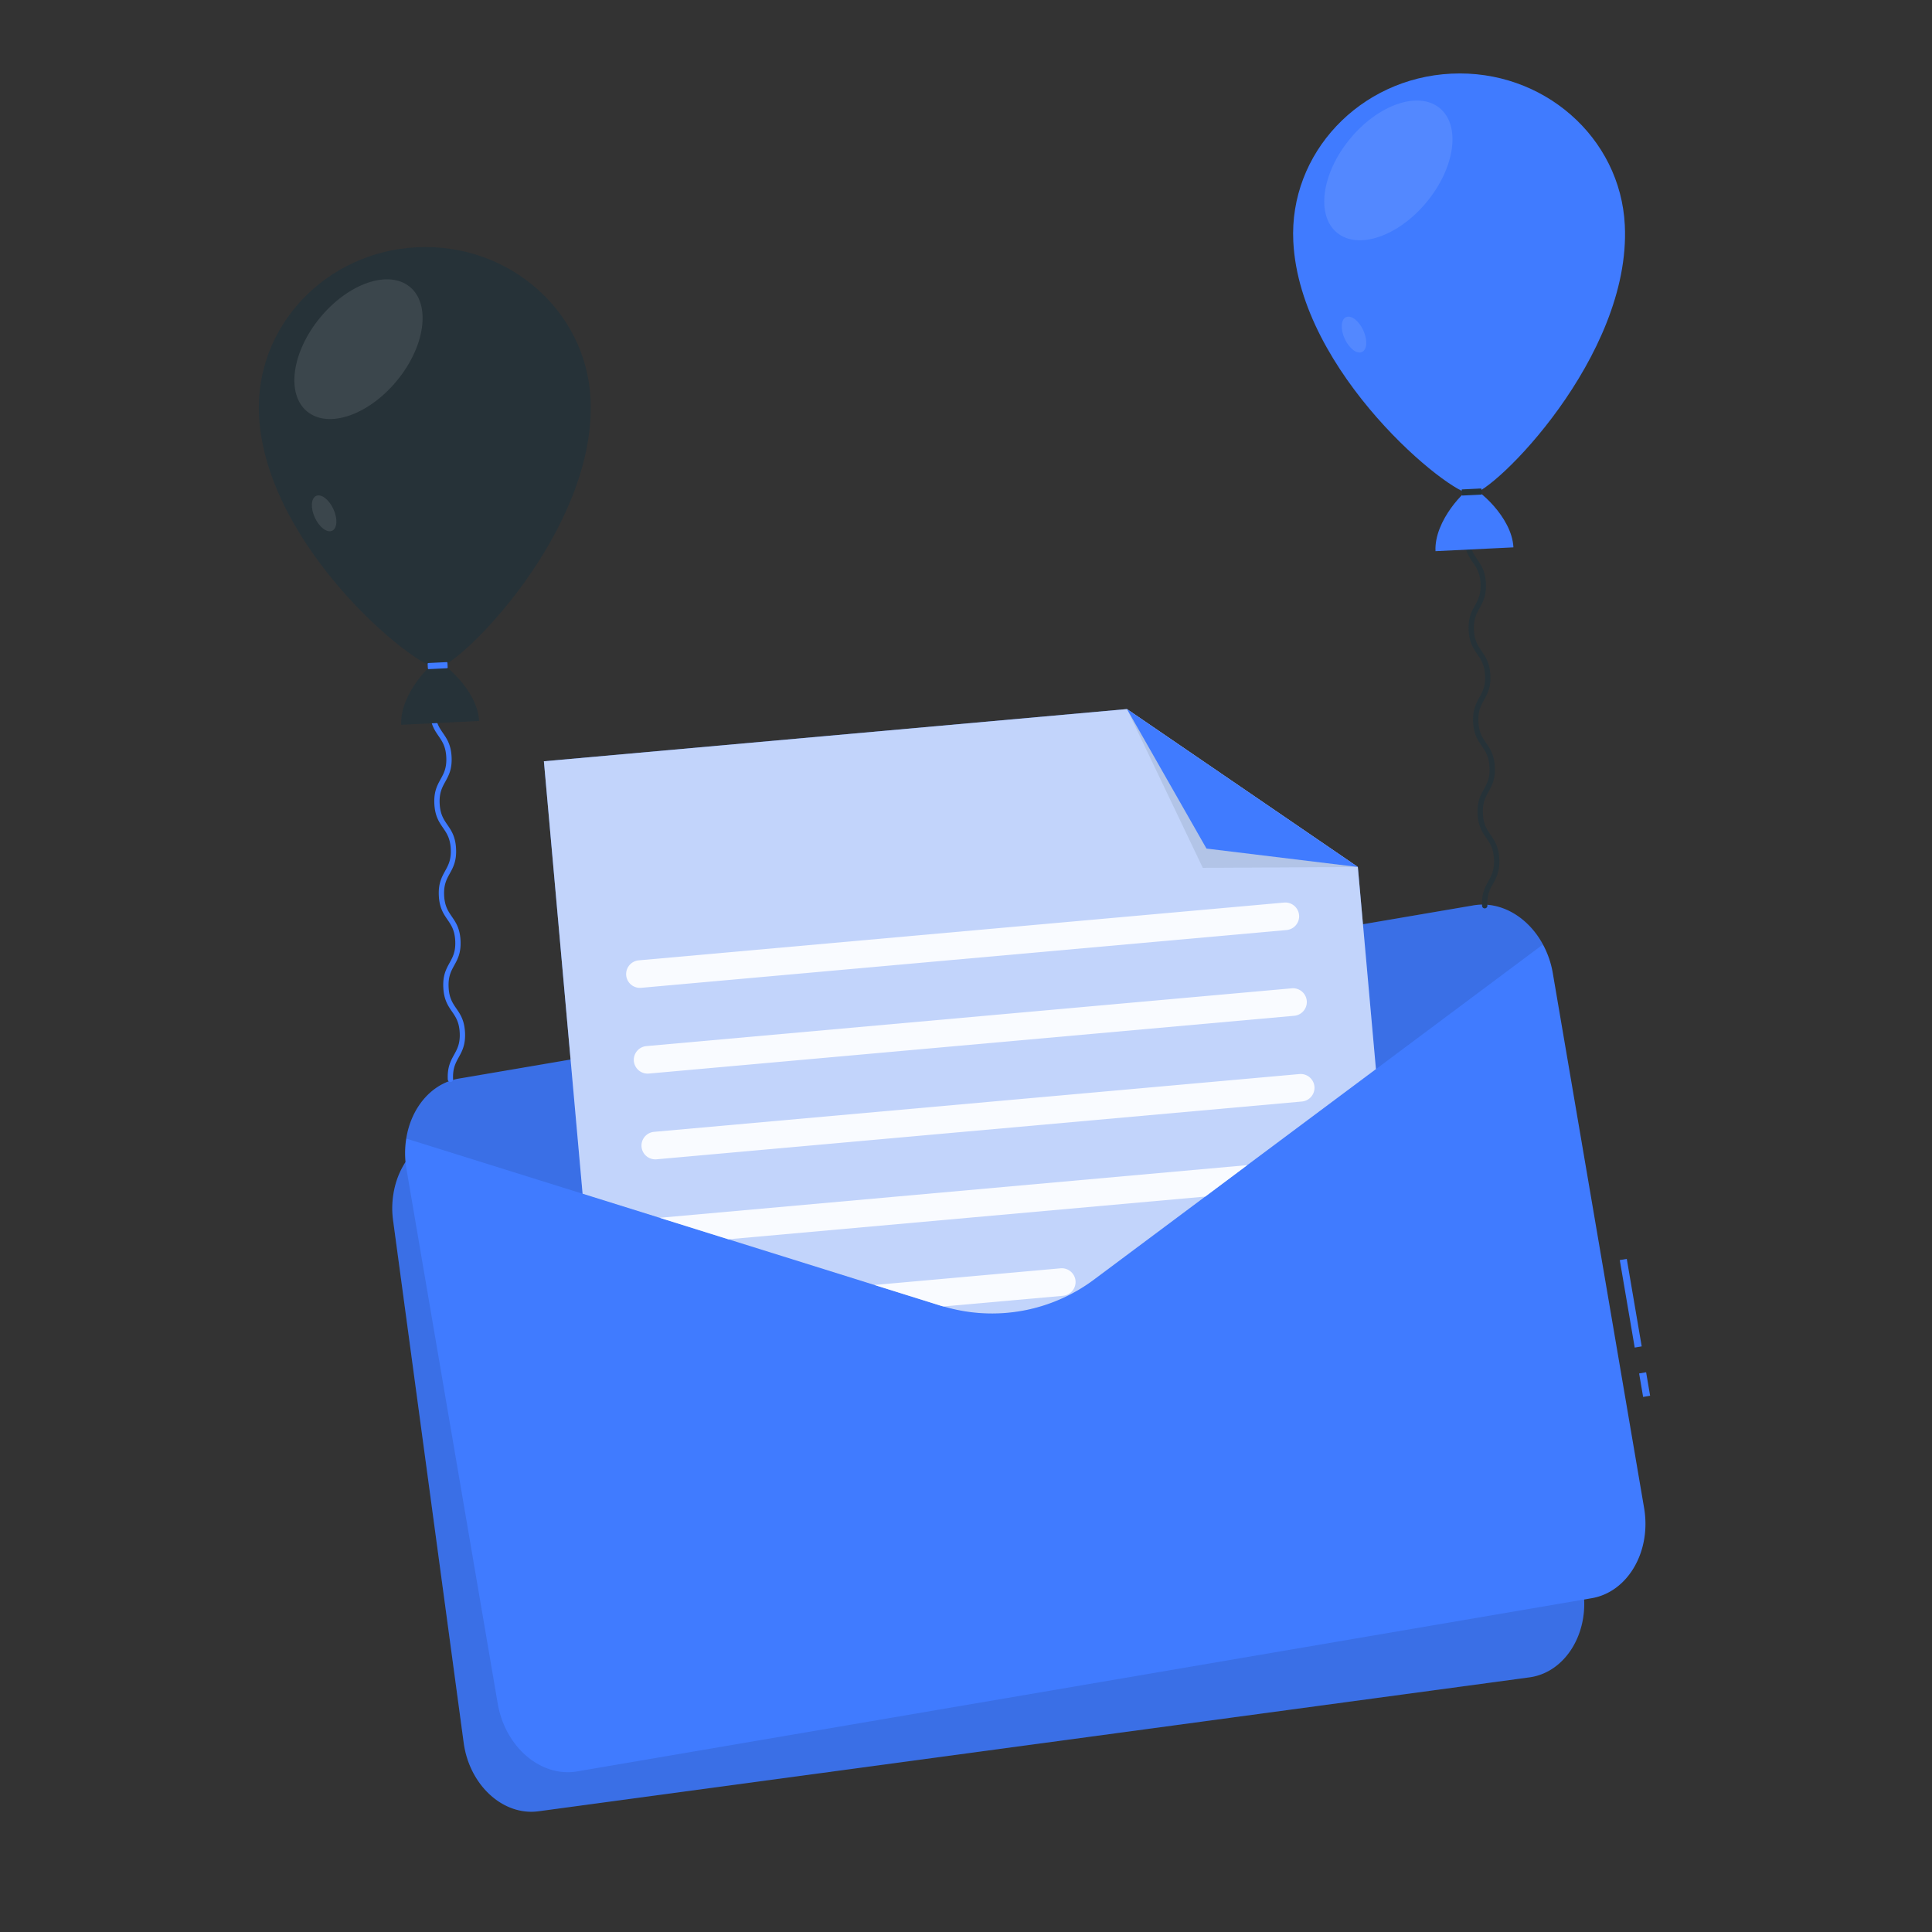 <?xml version="1.0" encoding="UTF-8"?> <svg xmlns="http://www.w3.org/2000/svg" width="1000" height="1000" viewBox="0 0 1000 1000"><rect x="0" y="0" width="1000" height="1000" fill="#333333" stroke="none"/> <g> <g> <g> <path d="M783.041,553.407l36.527,270.296c2.972,21.994-9.6,42.016-27.938,44.494L278.746,937.508c-18.339,2.478-35.774-13.488-38.746-35.482L203.472,631.73a46.382,46.382,0,0,1,.427-15.259c2.965-15.33,13.563-27.35,27.511-29.235l512.885-69.311c13.921-1.881,27.357,6.89,34.28,20.851A46.547,46.547,0,0,1,783.041,553.407Z" style="fill: #407bff"></path> <path d="M783.041,553.407l36.527,270.296c2.972,21.994-9.6,42.016-27.938,44.494L278.746,937.508c-18.339,2.478-35.774-13.488-38.746-35.482L203.472,631.73a46.382,46.382,0,0,1,.427-15.259c2.965-15.33,13.563-27.35,27.511-29.235l512.885-69.311c13.921-1.881,27.357,6.89,34.28,20.851A46.547,46.547,0,0,1,783.041,553.407Z" style="opacity: 0.1"></path> </g> <rect x="849.418" y="710.501" width="3.673" height="12.328" transform="translate(-108.443 153.439) rotate(-9.686)" style="fill: #407bff"></rect> <rect x="842.231" y="651.593" width="3.673" height="45.938" transform="translate(-101.459 151.624) rotate(-9.686)" style="fill: #407bff"></rect> <path d="M803.736,503.744l47.241,276.725c3.844,22.517-8.371,43.562-27.146,46.767l-525.086,89.64c-18.775,3.205-37.28-12.595-41.124-35.112L210.38,605.038a47.745,47.745,0,0,1-.106-15.711c2.502-15.876,12.973-28.618,27.253-31.056l525.086-89.64c14.252-2.433,28.387,6.109,36.006,20.222A47.906,47.906,0,0,1,803.736,503.744Z" style="fill: #407bff"></path> <path d="M798.619,488.853,566.9,661.858a88.6,88.6,0,0,1-80.669,13.774L210.274,589.327c2.502-15.876,12.973-28.618,27.253-31.056l525.086-89.64C776.864,466.198,790.999,474.74,798.619,488.853Z" style="opacity: 0.1"></path> <g> <path d="M712.178,553.382l-66.583,49.691-21.767,16.274L566.888,661.842a88.223,88.223,0,0,1-78.52,14.374c-.705-.148-1.414-.372-2.123-.594L452.626,665.098l-75.633-23.65-35.373-11.062L301.546,617.862l-6.216-69.473L281.521,394.037,583.307,367.017l119.508,81.734,2.657,29.633Z" style="fill: #407bff"></path> <path d="M712.178,553.382l-66.583,49.691-21.767,16.274L566.888,661.842a88.223,88.223,0,0,1-78.52,14.374c-.705-.148-1.414-.372-2.123-.594L452.626,665.098l-75.633-23.65-35.373-11.062L301.546,617.862l-6.216-69.473L281.521,394.037,583.307,367.017l119.508,81.734,2.657,29.633Z" style="fill: #fafafa;opacity: 0.7"></path> <g style="opacity: 0.9"> <path d="M665.934,481.383,331.855,511.294a7.157,7.157,0,0,1-7.744-6.472h0a7.157,7.157,0,0,1,6.471-7.744L664.661,467.167a7.158,7.158,0,0,1,7.744,6.471h0A7.157,7.157,0,0,1,665.934,481.383Z" style="fill: #fff"></path> <path d="M669.908,525.763,335.829,555.675a7.157,7.157,0,0,1-7.744-6.471h0a7.158,7.158,0,0,1,6.472-7.744l334.079-29.912a7.157,7.157,0,0,1,7.744,6.472h0A7.157,7.157,0,0,1,669.908,525.763Z" style="fill: #fff"></path> <path d="M673.881,570.144,339.802,600.056a7.157,7.157,0,0,1-7.744-6.472h0a7.157,7.157,0,0,1,6.472-7.744l334.079-29.912a7.157,7.157,0,0,1,7.744,6.471h0A7.157,7.157,0,0,1,673.881,570.144Z" style="fill: #fff"></path> <path d="M645.595,603.073l-21.767,16.274L376.993,641.448l-35.373-11.062a3.616,3.616,0,0,1,.874-.152Z" style="fill: #fff"></path> <path d="M556.69,662.927l.013.258a7.183,7.183,0,0,1-6.468,7.517l-61.866,5.514c-.705-.148-1.414-.372-2.123-.594L452.626,665.098l96.326-8.627A7.158,7.158,0,0,1,556.69,662.927Z" style="fill: #fff"></path> </g> <polygon points="702.821 448.748 622.567 449.195 583.312 367.029 702.821 448.748" style="fill: #263238;opacity: 0.1"></polygon> <polygon points="702.821 448.748 624.473 439.22 583.312 367.029 702.821 448.748" style="fill: #407bff"></polygon> </g> </g> <g> <path d="M841.005,116.6c3.318,68.062-68.026,138.613-79.218,139.158S672.726,193.028,669.408,124.966c-2.226-45.652,34.383-84.533,81.769-86.843S838.779,70.948,841.005,116.6Z" style="fill: #407bff"></path> <path d="M738.451,104.575c-14.695,17.803-35.487,24.905-46.442,15.864-10.954-9.042-7.923-30.804,6.772-48.607,14.695-17.803,35.488-24.906,46.442-15.864C756.178,65.01,753.146,86.772,738.451,104.575Z" style="fill: #fff;opacity: 0.1"></path> <path d="M696.03,175.384c-2.292-4.979-1.999-10.004.653-11.225s6.66,1.825,8.952,6.804c2.292,4.979,1.999,10.004-.653,11.225S698.322,180.363,696.03,175.384Z" style="fill: #fff;opacity: 0.1"></path> <path d="M768.566,470.179a1.376,1.376,0,0,1-1.441-1.307c-.309-6.338,1.503-9.628,3.254-12.808,1.642-2.976,3.19-5.786,2.919-11.346-.271-5.56-2.085-8.205-4.009-11.008-2.052-2.994-4.175-6.092-4.484-12.43-.309-6.335,1.503-9.622,3.254-12.801,1.642-2.974,3.19-5.782,2.919-11.337-.271-5.55-2.084-8.192-4.008-10.989-2.052-2.991-4.175-6.083-4.483-12.413-.309-6.333,1.503-9.618,3.254-12.796,1.642-2.973,3.19-5.78,2.919-11.334-.271-5.552-2.085-8.194-4.008-10.992-2.052-2.992-4.175-6.085-4.484-12.416-.309-6.331,1.504-9.616,3.255-12.792,1.642-2.972,3.19-5.779,2.92-11.33-.271-5.551-2.085-8.193-4.008-10.991-2.052-2.992-4.175-6.085-4.484-12.416-.309-6.328,1.504-9.613,3.255-12.788,1.642-2.97,3.19-5.776,2.92-11.325a1.375,1.375,0,1,1,2.747-.134c.309,6.328-1.504,9.613-3.255,12.788-1.642,2.97-3.19,5.776-2.919,11.325.271,5.552,2.085,8.194,4.007,10.993,2.052,2.991,4.175,6.084,4.484,12.415.309,6.331-1.504,9.617-3.255,12.794-1.642,2.972-3.19,5.778-2.919,11.329.271,5.552,2.085,8.194,4.007,10.993,2.052,2.992,4.175,6.085,4.484,12.416.309,6.333-1.503,9.619-3.254,12.797-1.642,2.973-3.19,5.78-2.919,11.333.271,5.55,2.084,8.192,4.007,10.989,2.052,2.991,4.175,6.083,4.483,12.413.309,6.335-1.503,9.622-3.254,12.8-1.641,2.974-3.19,5.782-2.919,11.337.271,5.56,2.085,8.205,4.008,11.008,2.052,2.994,4.175,6.092,4.484,12.43s-1.503,9.628-3.254,12.807c-1.641,2.976-3.189,5.786-2.918,11.346A1.375,1.375,0,0,1,768.566,470.179Z" style="fill: #263238"></path> <path d="M761.631,252.569c-2.631.128-19.402,16.712-18.622,32.712l40.337-1.967C782.566,267.314,764.263,252.441,761.631,252.569Z" style="fill: #407bff"></path> <path d="M756.951,253.083h9.566a.347.347,0,0,1,.347.347v2.479a.347.347,0,0,1-.347.347h-9.566a.347.347,0,0,1-.347-.347v-2.479a.347.347,0,0,1,.347-.347Z" transform="translate(-11.497 37.394) rotate(-2.791)" style="fill: #263238"></path> </g> <g> <path d="M305.656,206.463c3.318,68.062-68.026,138.613-79.218,139.159s-89.061-62.73-92.379-130.793c-2.226-45.652,34.383-84.533,81.769-86.843S303.43,160.811,305.656,206.463Z" style="fill: #263238"></path> <ellipse cx="185.552" cy="180.735" rx="41.798" ry="25.719" transform="translate(-71.951 208.786) rotate(-50.463)" style="fill: #fff;opacity: 0.1"></ellipse> <path d="M162.966,267.916c-2.292-4.979-2-10.004.653-11.225,2.652-1.221,6.66,1.826,8.952,6.804,2.292,4.979,1.999,10.004-.653,11.225S165.258,272.894,162.966,267.916Z" style="fill: #fff;opacity: 0.1"></path> <path d="M233.217,560.042a1.376,1.376,0,0,1-1.44-1.308c-.309-6.338,1.503-9.628,3.254-12.807,1.642-2.976,3.19-5.786,2.919-11.346-.271-5.56-2.085-8.206-4.009-11.008-2.052-2.994-4.175-6.092-4.484-12.43-.309-6.335,1.503-9.622,3.254-12.8,1.642-2.974,3.19-5.782,2.919-11.337-.271-5.55-2.084-8.192-4.008-10.989-2.052-2.991-4.175-6.083-4.483-12.413-.309-6.333,1.503-9.618,3.254-12.796,1.642-2.973,3.19-5.78,2.919-11.334-.271-5.552-2.085-8.194-4.008-10.993-2.052-2.992-4.175-6.084-4.484-12.415-.309-6.331,1.504-9.617,3.255-12.794,1.642-2.972,3.19-5.778,2.92-11.33-.271-5.551-2.085-8.193-4.008-10.992-2.052-2.992-4.175-6.085-4.484-12.416-.309-6.329,1.504-9.613,3.255-12.788,1.642-2.97,3.19-5.777,2.92-11.325a1.375,1.375,0,1,1,2.747-.134c.309,6.329-1.504,9.613-3.255,12.788-1.642,2.97-3.19,5.777-2.919,11.325.271,5.552,2.085,8.194,4.007,10.992,2.052,2.992,4.175,6.084,4.484,12.415s-1.504,9.616-3.255,12.793c-1.642,2.972-3.19,5.779-2.919,11.33.271,5.551,2.085,8.193,4.007,10.991,2.052,2.992,4.175,6.085,4.484,12.416.309,6.333-1.503,9.619-3.254,12.797-1.642,2.973-3.19,5.78-2.919,11.333.271,5.55,2.084,8.192,4.007,10.989,2.052,2.991,4.175,6.083,4.483,12.413.309,6.334-1.503,9.622-3.254,12.8-1.641,2.974-3.19,5.782-2.919,11.337.271,5.56,2.085,8.206,4.008,11.008,2.052,2.994,4.175,6.092,4.484,12.43.309,6.338-1.503,9.628-3.254,12.807-1.641,2.976-3.189,5.786-2.918,11.346A1.376,1.376,0,0,1,233.217,560.042Z" style="fill: #407bff"></path> <path d="M226.282,342.432c-2.631.128-19.402,16.712-18.622,32.712l40.337-1.966C247.217,357.177,228.913,342.303,226.282,342.432Z" style="fill: #263238"></path> <rect x="221.254" y="342.946" width="10.26" height="3.174" rx="0.347" transform="matrix(0.999, -0.049, 0.049, 0.999, -16.508, 11.432)" style="fill: #407bff"></rect> </g> </g> </svg> 